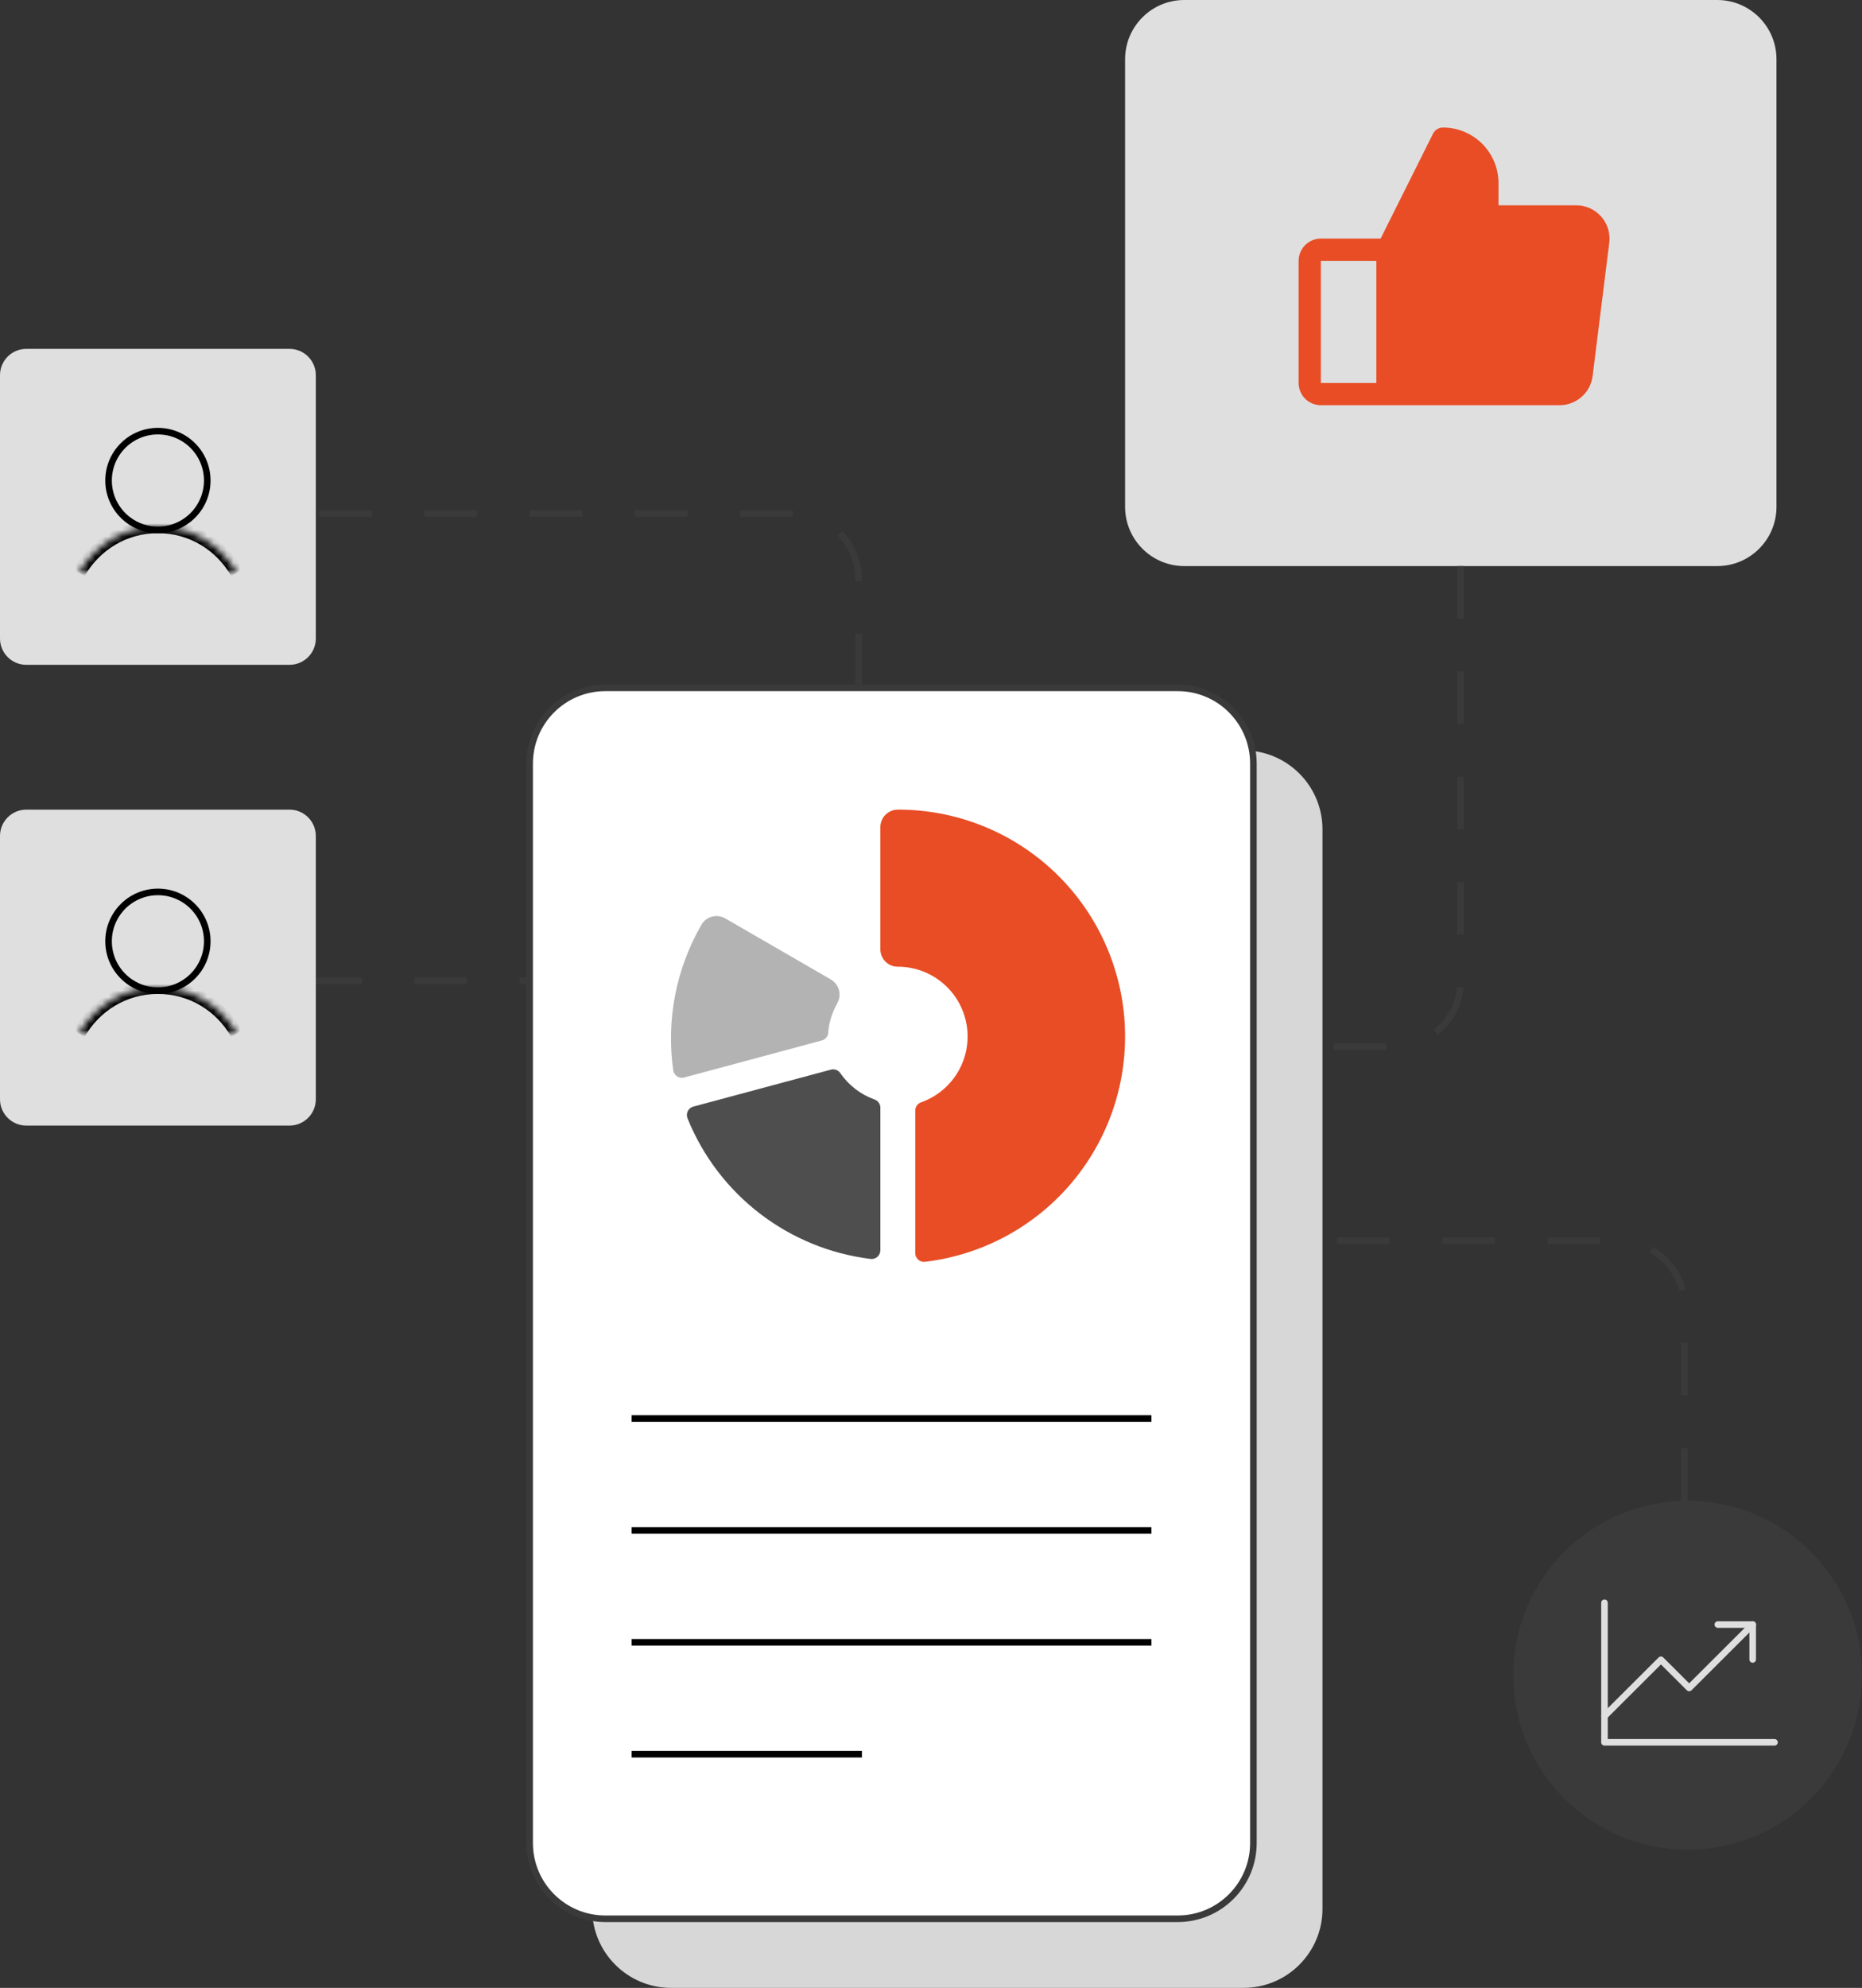 <?xml version="1.0" encoding="UTF-8"?>
<svg xmlns="http://www.w3.org/2000/svg" width="283" height="302" viewBox="0 0 283 302" fill="none">
  <rect x="0" y="0" width="283" height="302" fill="#333333" stroke="none"/>
  <g clip-path="url(#clip0_4131_3701)">
    <path d="M189 114H102C95.373 114 90 119.373 90 126V290C90 296.627 95.373 302 102 302H189C195.627 302 201 296.627 201 290V126C201 119.373 195.627 114 189 114Z" fill="#D7D7D7"></path>
    <path d="M47 149H80" stroke="#3A3A3A" stroke-dasharray="8 8"></path>
    <path d="M261 0H180C175.029 0 171 4.029 171 9V77C171 81.971 175.029 86 180 86H261C265.971 86 270 81.971 270 77V9C270 4.029 265.971 0 261 0Z" fill="#DFDFDF"></path>
    <path d="M179 104.5H92C85.649 104.5 80.5 109.649 80.5 116V280C80.5 286.351 85.649 291.5 92 291.5H179C185.351 291.5 190.5 286.351 190.5 280V116C190.5 109.649 185.351 104.5 179 104.5Z" fill="white" stroke="#3A3A3A"></path>
    <path d="M136.476 123C136.126 122.997 135.779 123.064 135.455 123.196C135.131 123.328 134.837 123.523 134.588 123.77C134.34 124.016 134.143 124.309 134.008 124.632C133.874 124.955 133.805 125.301 133.805 125.651V144.21C133.799 144.907 134.071 145.578 134.56 146.075C135.049 146.572 135.716 146.855 136.413 146.861C138.917 146.85 141.344 147.726 143.264 149.333C145.184 150.939 146.474 153.174 146.905 155.641C147.336 158.107 146.881 160.647 145.619 162.809C144.357 164.972 142.371 166.619 140.012 167.458C139.749 167.546 139.52 167.715 139.357 167.94C139.195 168.165 139.107 168.436 139.107 168.714V190.368C139.106 190.555 139.145 190.741 139.22 190.912C139.296 191.083 139.407 191.237 139.547 191.362C139.686 191.487 139.85 191.582 140.029 191.639C140.207 191.696 140.396 191.714 140.582 191.693C149.316 190.66 157.325 186.328 162.968 179.582C168.612 172.837 171.463 164.189 170.938 155.409C170.414 146.63 166.552 138.384 160.146 132.358C153.739 126.333 145.271 122.985 136.476 123Z" fill="#E84D25"></path>
    <path d="M133.804 168.28V189.934C133.805 190.121 133.766 190.307 133.691 190.479C133.615 190.65 133.503 190.804 133.363 190.929C133.224 191.055 133.059 191.149 132.88 191.206C132.701 191.262 132.512 191.281 132.326 191.259C126.2 190.507 120.387 188.127 115.491 184.368C110.596 180.609 106.796 175.608 104.488 169.884C104.419 169.71 104.388 169.523 104.396 169.336C104.404 169.149 104.452 168.966 104.536 168.799C104.62 168.631 104.739 168.484 104.884 168.366C105.03 168.248 105.198 168.162 105.379 168.114L126.288 162.5C126.555 162.43 126.838 162.445 127.097 162.544C127.355 162.642 127.576 162.819 127.729 163.05C128.995 164.881 130.801 166.272 132.896 167.027C133.159 167.114 133.389 167.282 133.552 167.507C133.714 167.732 133.803 168.002 133.804 168.28Z" fill="#4E4E4E"></path>
    <path d="M125.872 156.897C125.995 155.331 126.465 153.812 127.247 152.45V152.427C127.51 151.973 127.632 151.452 127.598 150.928C127.565 150.405 127.377 149.904 127.058 149.487C126.835 149.201 126.558 148.961 126.243 148.781L110.226 139.522C109.924 139.348 109.591 139.235 109.246 139.19C108.901 139.145 108.55 139.168 108.213 139.258C107.877 139.349 107.562 139.505 107.285 139.717C107.009 139.93 106.778 140.194 106.604 140.496C102.747 147.177 101.239 154.957 102.322 162.594C102.348 162.781 102.413 162.96 102.513 163.119C102.613 163.278 102.746 163.414 102.902 163.519C103.059 163.623 103.236 163.692 103.422 163.723C103.608 163.753 103.798 163.743 103.979 163.695L124.931 158.061C125.19 157.989 125.421 157.839 125.592 157.63C125.763 157.422 125.865 157.166 125.885 156.897H125.872Z" fill="#B3B3B3"></path>
    <path d="M96 215.5H175" stroke="black"></path>
    <path d="M96 232.5H175" stroke="black"></path>
    <path d="M96 249.5H175" stroke="black"></path>
    <path d="M96 266.5H131" stroke="black"></path>
    <path d="M44 53H4C1.791 53 0 54.791 0 57V97C0 99.209 1.791 101 4 101H44C46.209 101 48 99.209 48 97V57C48 54.791 46.209 53 44 53Z" fill="#DFDFDF"></path>
    <path d="M44 123H4C1.791 123 0 124.791 0 127V167C0 169.209 1.791 171 4 171H44C46.209 171 48 169.209 48 167V127C48 124.791 46.209 123 44 123Z" fill="#DFDFDF"></path>
    <path d="M24 65.5C28.142 65.5 31.5 68.858 31.5 73C31.5 77.142 28.142 80.5 24 80.5C19.858 80.5 16.5 77.142 16.5 73C16.5 68.858 19.858 65.5 24 65.5Z" stroke="black"></path>
    <mask id="mask0_4131_3701" style="mask-type:luminance" maskUnits="userSpaceOnUse" x="12" y="80" width="24" height="7">
      <path d="M12 87C14.421 82.816 18.819 80 24 80C29.181 80 33.579 82.816 36 87" fill="white"></path>
    </mask>
    <g mask="url(#mask0_4131_3701)">
      <path d="M12 87L12.866 87.501C15.121 83.604 19.201 81 24 81V80V79C18.437 79 13.722 82.028 11.135 86.499L12 87ZM24 80V81C28.8 81 32.88 83.604 35.135 87.501L36 87L36.866 86.499C34.279 82.028 29.563 79 24 79V80Z" fill="black"></path>
    </g>
    <path d="M24 135.5C28.142 135.5 31.5 138.858 31.5 143C31.5 147.142 28.142 150.5 24 150.5C19.858 150.5 16.5 147.142 16.5 143C16.5 138.858 19.858 135.5 24 135.5Z" stroke="black"></path>
    <mask id="mask1_4131_3701" style="mask-type:luminance" maskUnits="userSpaceOnUse" x="12" y="150" width="24" height="7">
      <path d="M12 157C14.421 152.816 18.819 150 24 150C29.181 150 33.579 152.816 36 157" fill="white"></path>
    </mask>
    <g mask="url(#mask1_4131_3701)">
      <path d="M12 157L12.866 157.501C15.121 153.604 19.201 151 24 151V150V149C18.437 149 13.722 152.029 11.135 156.499L12 157ZM24 150V151C28.8 151 32.88 153.604 35.135 157.501L36 157L36.866 156.499C34.279 152.029 29.563 149 24 149V150Z" fill="black"></path>
    </g>
    <path d="M48.5 78H120.5C126.023 78 130.5 82.477 130.5 88V104" stroke="#3A3A3A" stroke-dasharray="8 8"></path>
    <path d="M222 86V149C222 154.523 217.523 159 212 159H201" stroke="#3A3A3A" stroke-dasharray="8 8"></path>
    <path d="M256.5 281C271.136 281 283 269.136 283 254.5C283 239.864 271.136 228 256.5 228C241.864 228 230 239.864 230 254.5C230 269.136 241.864 281 256.5 281Z" fill="#3A3A3A"></path>
    <path d="M269.699 264.692H243.861V243.492" stroke="#DFDFDF" stroke-linecap="round" stroke-linejoin="round"></path>
    <path d="M266.386 246.805L256.733 256.436L252.442 252.156L243.861 260.717" stroke="#DFDFDF" stroke-linecap="round" stroke-linejoin="round"></path>
    <path d="M266.386 252.105V246.805H261.086" stroke="#DFDFDF" stroke-linecap="round" stroke-linejoin="round"></path>
    <path d="M256 228V198.5C256 192.977 251.523 188.5 246 188.5H201" stroke="#3A3A3A" stroke-dasharray="8 8"></path>
    <g clip-path="url(#clip1_4131_3701)">
      <path d="M243.359 32.9C242.884 32.362 242.3 31.931 241.645 31.635C240.991 31.34 240.281 31.187 239.562 31.188H227.75V27.812C227.75 25.575 226.861 23.429 225.279 21.846C223.696 20.264 221.55 19.375 219.312 19.375C218.999 19.375 218.692 19.462 218.425 19.627C218.158 19.791 217.942 20.027 217.802 20.307L209.833 36.25H200.75C199.855 36.25 198.996 36.606 198.364 37.239C197.731 37.871 197.375 38.73 197.375 39.625V58.188C197.375 59.083 197.731 59.941 198.364 60.574C198.996 61.207 199.855 61.562 200.75 61.562H237.031C238.265 61.563 239.456 61.113 240.381 60.297C241.306 59.482 241.902 58.356 242.056 57.133L244.587 36.883C244.677 36.17 244.614 35.446 244.402 34.759C244.19 34.073 243.835 33.439 243.359 32.9ZM200.75 39.625H209.188V58.188H200.75V39.625Z" fill="#E84D25"></path>
    </g>
  </g>
  <defs>
    <clipPath id="clip0_4131_3701">
      <rect width="283" height="302" fill="white"></rect>
    </clipPath>
    <clipPath id="clip1_4131_3701">
      <rect width="54" height="54" fill="white" transform="translate(194 16)"></rect>
    </clipPath>
  </defs>
</svg>
